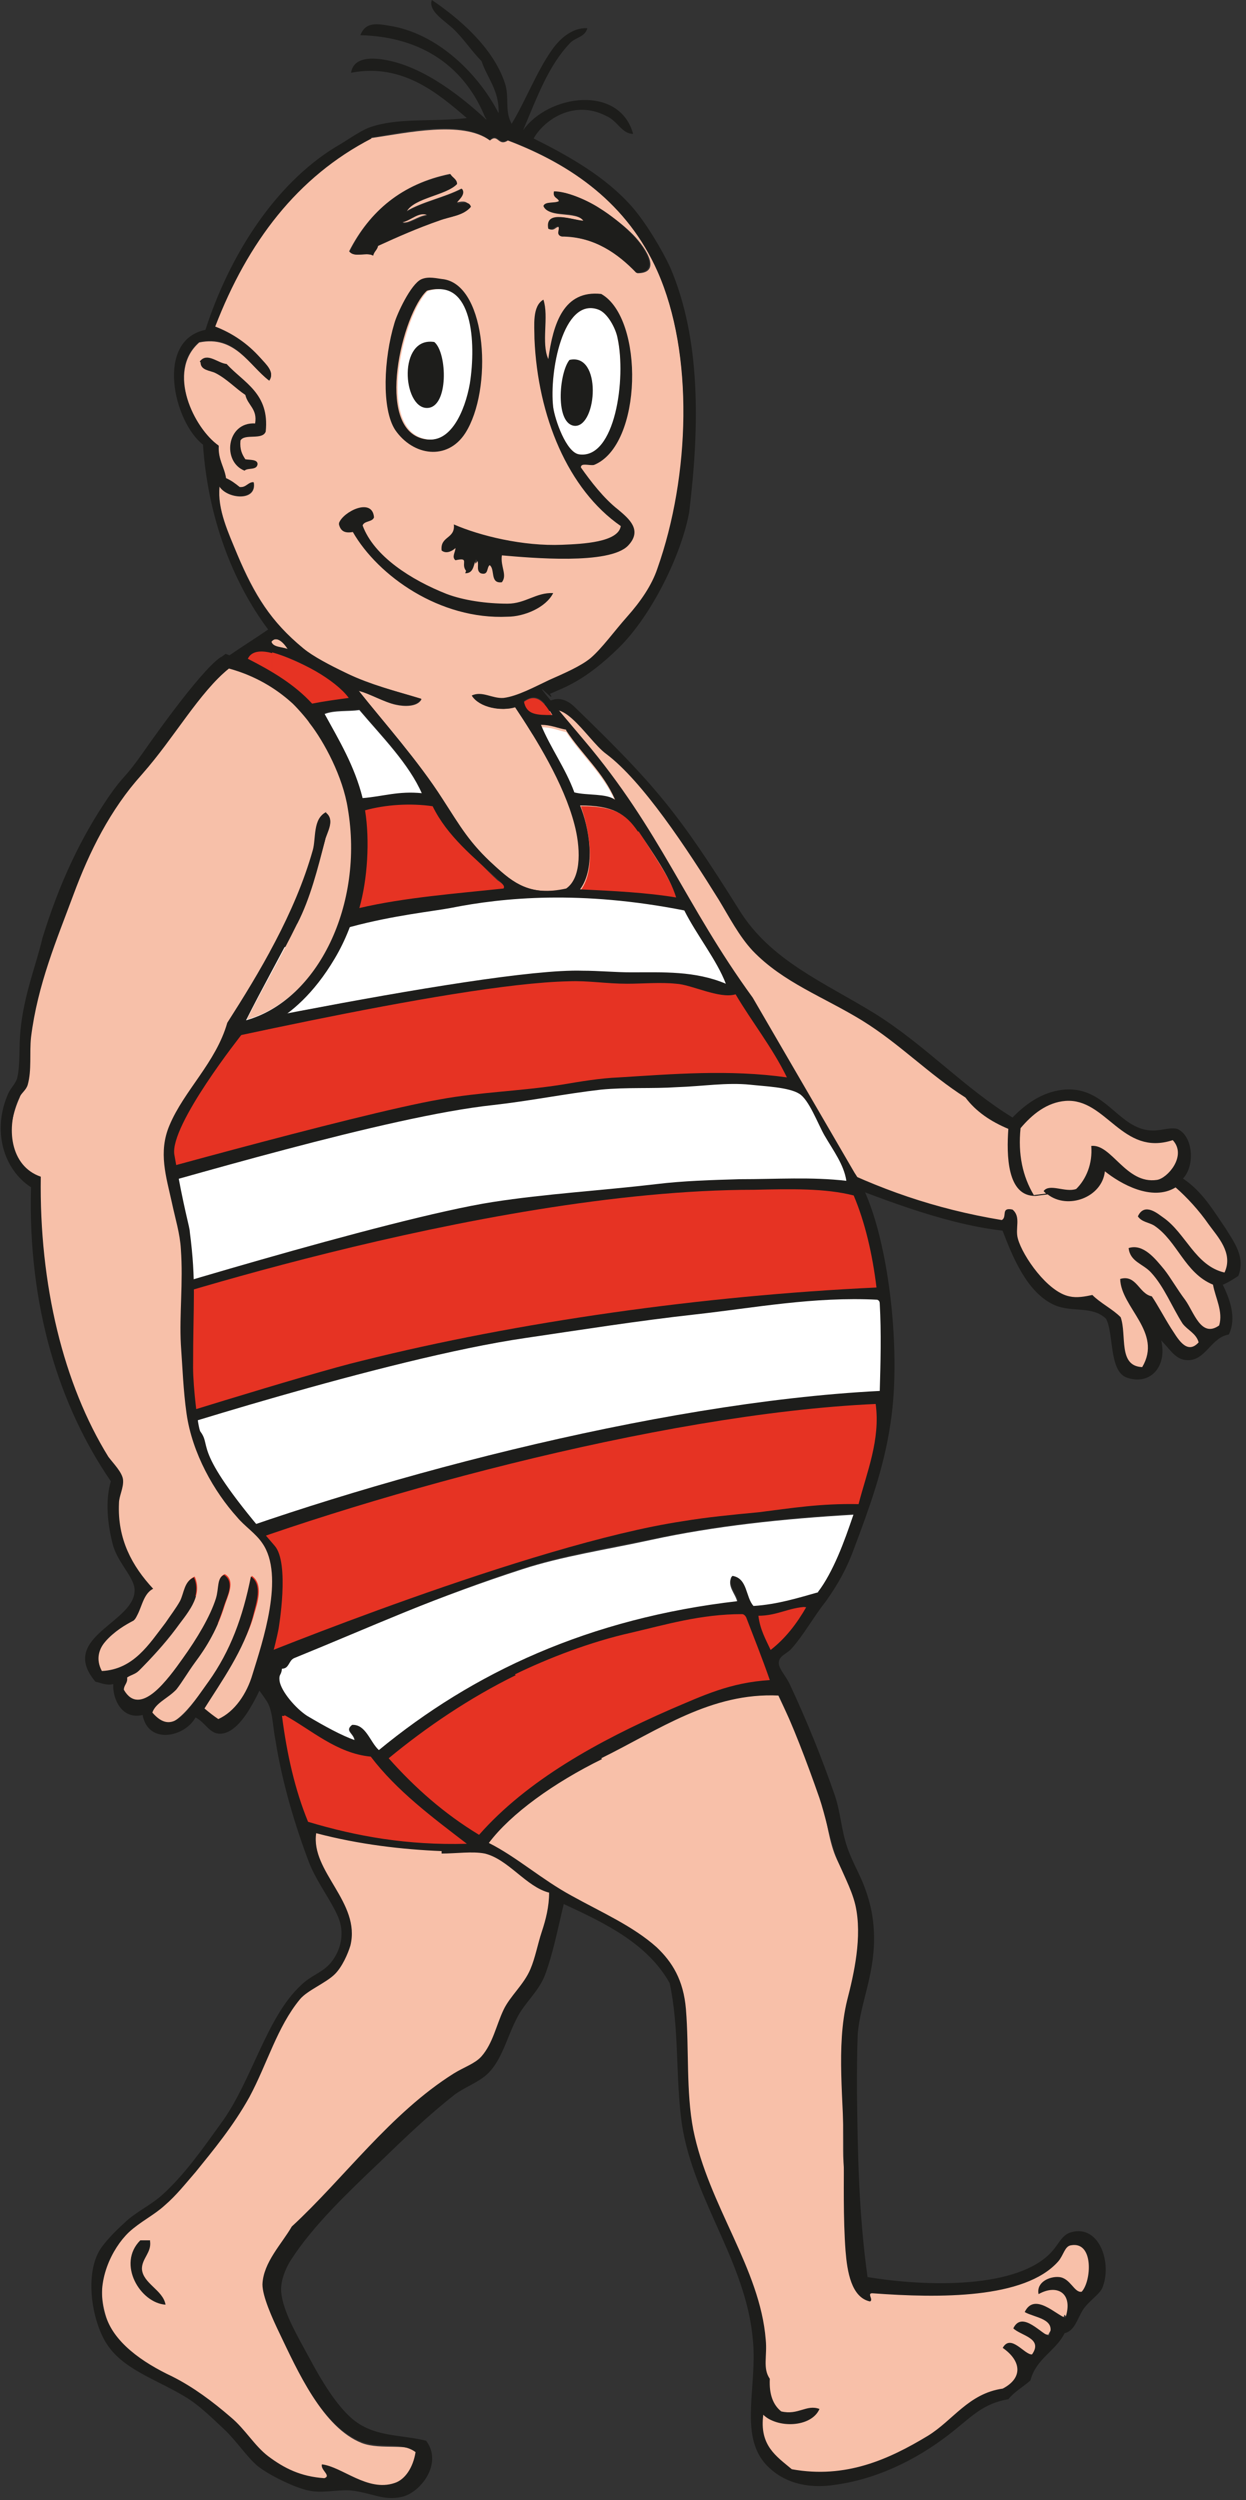 <svg id="eYRqLlBd0zP1" xmlns="http://www.w3.org/2000/svg" xmlns:xlink="http://www.w3.org/1999/xlink" viewBox="0 0 153 307" shape-rendering="geometricPrecision" text-rendering="geometricPrecision" project-id="82e72209599444af863ab236031f1faf" export-id="ede272ef399141cda3b78d115b77c95d" cached="false">
<rect x="0" y="0" width="153" height="307" fill="#333333" stroke="none"/>
<style><![CDATA[
#eYRqLlBd0zP13_ts {animation: eYRqLlBd0zP13_ts__ts 12520.325ms linear infinite normal forwards}@keyframes eYRqLlBd0zP13_ts__ts { 0% {transform: translate(748.948px,417.993px) scale(1,1)} 12.987% {transform: translate(748.948px,417.993px) scale(1,1)} 15.584% {transform: translate(748.948px,417.993px) scale(1,1)} 17.532% {transform: translate(748.948px,417.993px) scale(1,0.562)} 19.481% {transform: translate(748.948px,417.993px) scale(1,1)} 100% {transform: translate(748.948px,417.993px) scale(1,1)}} #eYRqLlBd0zP13 {animation: eYRqLlBd0zP13_c_o 12520.325ms linear infinite normal forwards}@keyframes eYRqLlBd0zP13_c_o { 0% {opacity: 1} 14.286% {opacity: 1} 15.584% {opacity: 0} 18.182% {opacity: 0} 18.831% {opacity: 1} 100% {opacity: 1}} #eYRqLlBd0zP14_tk {animation: eYRqLlBd0zP14_tk__tk 12520.325ms linear infinite normal forwards}@keyframes eYRqLlBd0zP14_tk__tk { 0% {transform: translate(748.812px,417.945px) skewX(0deg) skewY(0deg)} 12.987% {transform: translate(748.812px,417.945px) skewX(0deg) skewY(0deg)} 18.182% {transform: translate(748.812px,417.945px) skewX(0deg) skewY(0deg)} 100% {transform: translate(748.812px,417.945px) skewX(0deg) skewY(0deg)}} #eYRqLlBd0zP14_ts {animation: eYRqLlBd0zP14_ts__ts 12520.325ms linear infinite normal forwards}@keyframes eYRqLlBd0zP14_ts__ts { 0% {transform: scale(1,1)} 15.584% {transform: scale(1,1)} 17.532% {transform: scale(1,0.562)} 19.481% {transform: scale(1,1)} 100% {transform: scale(1,1)}} #eYRqLlBd0zP14 {animation: eYRqLlBd0zP14_c_o 12520.325ms linear infinite normal forwards}@keyframes eYRqLlBd0zP14_c_o { 0% {opacity: 1} 14.286% {opacity: 1} 15.584% {opacity: 0} 18.182% {opacity: 0} 18.831% {opacity: 1} 100% {opacity: 1}} #eYRqLlBd0zP16_to {animation: eYRqLlBd0zP16_to__to 12520.325ms linear infinite normal forwards}@keyframes eYRqLlBd0zP16_to__to { 0% {transform: translate(749.945px,419.23px)} 21.429% {transform: translate(749.945px,419.23px)} 24.675% {transform: translate(746.999px,419.411px)} 27.273% {transform: translate(749.945px,419.23px)} 100% {transform: translate(749.945px,419.23px)}} #eYRqLlBd0zP16 {animation: eYRqLlBd0zP16_c_o 12520.325ms linear infinite normal forwards}@keyframes eYRqLlBd0zP16_c_o { 0% {opacity: 1} 14.286% {opacity: 1} 15.584% {opacity: 0} 18.182% {opacity: 0} 18.831% {opacity: 1} 100% {opacity: 1}} #eYRqLlBd0zP17_to {animation: eYRqLlBd0zP17_to__to 12520.325ms linear infinite normal forwards}@keyframes eYRqLlBd0zP17_to__to { 0% {transform: translate(731.407px,421.418px)} 21.429% {transform: translate(731.407px,421.418px)} 24.675% {transform: translate(728.461px,421.599px)} 27.273% {transform: translate(731.407px,421.418px)} 100% {transform: translate(731.407px,421.418px)}} #eYRqLlBd0zP37 {animation: eYRqLlBd0zP37__m 12520.325ms linear infinite normal forwards}@keyframes eYRqLlBd0zP37__m { 0% {d: path('M760.6,437.7C760.4,438.4,760,438.8,758.9,438.6C755.8,444,748.2,449.4,739.9,449C737.9,449,735.2,447.9,734.3,446.1C736.4,446,737.7,447.4,739.9,447.4C742.5,447.4,745.3,447,747.4,446.2C751.7,444.5,756.3,441.6,757.7,437.8C757.5,437.2,756.5,437.4,756.3,436.8C756.5,434.3,760.1,436.1,760.6,437.5L760.6,437.5L760.6,437.7Z')} 19.481% {d: path('M760.6,437.7C760.4,438.4,760,438.8,758.9,438.6C755.8,444,748.2,449.4,739.9,449C737.9,449,735.2,447.9,734.3,446.1C736.4,446,737.7,447.4,739.9,447.4C742.5,447.4,745.3,447,747.4,446.2C751.7,444.5,756.3,441.6,757.7,437.8C757.5,437.2,756.5,437.4,756.3,436.8C756.5,434.3,760.1,436.1,760.6,437.5L760.6,437.5L760.6,437.7Z')} 25.325% {d: path('M758.6,437.907C758.4,438.607,758,439.007,756.9,438.807C756.6,443.6,749.359,447.831,741.059,447.431C739.059,447.431,736.6,446.013,735.7,444.213C737.8,444.113,738.1,446.1,741.2,446.1C743.8,446.1,746.403,445.943,748.644,445.074C750.885,444.205,756.05,441.896,755.7,438.007C755.5,437.407,754.5,437.607,754.3,437.007C754.5,434.507,756.9,435.607,757.4,437.007L757.7,437.007L758.6,437.907Z')} 29.221% {d: path('M760.6,437.7C760.4,438.4,760,438.8,758.9,438.6C755.8,444,748.2,449.4,739.9,449C737.9,449,735.2,447.9,734.3,446.1C736.4,446,737.7,447.4,739.9,447.4C742.5,447.4,745.3,447,747.4,446.2C751.7,444.5,756.3,441.6,757.7,437.8C757.5,437.2,756.5,437.4,756.3,436.8C756.5,434.3,760.1,436.1,760.6,437.5L760.6,437.5L760.6,437.7Z')} 100% {d: path('M760.6,437.7C760.4,438.4,760,438.8,758.9,438.6C755.8,444,748.2,449.4,739.9,449C737.9,449,735.2,447.9,734.3,446.1C736.4,446,737.7,447.4,739.9,447.4C742.5,447.4,745.3,447,747.4,446.2C751.7,444.5,756.3,441.6,757.7,437.8C757.5,437.2,756.5,437.4,756.3,436.8C756.5,434.3,760.1,436.1,760.6,437.5L760.6,437.5L760.6,437.7Z')}} #eYRqLlBd0zP49_tr {animation: eYRqLlBd0zP49_tr__tr 12520.325ms linear infinite normal forwards}@keyframes eYRqLlBd0zP49_tr__tr { 0% {transform: translate(189.303px,75.793px) rotate(0deg)} 15.584% {transform: translate(189.303px,75.793px) rotate(0deg)} 16.883% {transform: translate(189.303px,75.793px) rotate(-3.148deg)} 17.532% {transform: translate(189.303px,75.793px) rotate(0deg)} 100% {transform: translate(189.303px,75.793px) rotate(0deg)}} #eYRqLlBd0zP49 {animation: eYRqLlBd0zP49_c_o 12520.325ms linear infinite normal forwards}@keyframes eYRqLlBd0zP49_c_o { 0% {opacity: 0} 14.935% {opacity: 0} 15.584% {opacity: 1} 18.182% {opacity: 1} 18.831% {opacity: 0} 100% {opacity: 0}}
]]></style>
<g transform="matrix(-1 0 0 1 242.901-30.944)"><g transform="translate(0 0)"><g transform="matrix(1-.009 0.009 1-556.824-347.497)"><path d="M694.7,545.5v0m37.6-59.3c-.9,1.5-1.5,3.1-2.6,6.3c0,0-.5,1.2-1.1,2.6-3.8,8.7-20.8,21.9-23,26-1.4,2.7-12.4,8.3-12.4,8.3-5.3,1.9-13.7,5.4-21.4,6.2-1.2,3-3,7.6-6.5,9.1-2.2.9-4.6,0-6.3,1.6-1,1.8-.4,6.4-2.6,7.2-2.9,1-5-1.4-4.2-4.6-1.2,1.2-1.8,2.4-3.3,2.4-2.2,0-2.8-2.8-5-3.2-1-2.1,0-4.5.8-6.1-.7-.3-1.3-.7-1.9-1.1-.9-2.3.6-4.2,1.6-5.8c1.6-2.3,2.9-4.5,5.3-6.1-1.5-1.6-1.2-5.3.8-6.1c1.2-.2,2.1.4,3.6.2c3.7-.5,5.3-5.2,10.1-4.9c2.5.2,4.6,1.5,6.5,3.5c6-3.6,10.8-8.8,17-12.6c6.3-3.8,12.9-6.4,16.8-12.6c7.6-11.9,10.4-15.2,20.5-24.8c4.1-3.7,7.2,5.3,7.5,8s1.3,4-.2,6.5Z" fill="#1d1d1b" fill-rule="evenodd"/><g><path d="M729.4,473.7c1.9,4.3,4,8.9,2,12-.8,1.3-3.6,8.7-5.3,11.3-1.9,2.9-8.2,9.3-9,10.6s-9.2,8.4-10,9.8c-2.4,4.2-4.7,5.7-13.1,9.8-6.9,3.4-13.8,5.8-22.1,7.1-.7-.4.2-1.6-1.3-1.3-1.1.9-.3,2.3-.7,3.6-.6,2.1-3.7,6.5-6.4,7-.9.2-1.9,0-2.8-.2-1,1-2.5,1.7-3.5,2.7-.8,2.2.3,6-2.7,6.1-2.5-4.3,2.7-7.3,2.8-10.8-2-.6-2.3,1.8-3.9,2.1-.7,1-1.5,2.5-2.4,3.9-.7,1-1.9,3.4-3.4,1.7.3-1.1,1.4-1.5,2-2.3c1.3-2,2.3-4.5,3.9-6.2c1-1.1,2.6-1.3,2.8-3-1.8-.6-3.3,1.3-4.4,2.6-.8,1-1.6,2.4-2.6,3.7-1.1,1.5-2,4.7-4.2,3.1-.5-1.7.5-3.4.8-5c3.5-1.4,4.4-5.3,7.3-7.2.7-.4,1.5-.4,2-1.1-.8-1.8-2.5-.3-3.1.1-2.8,1.9-4,5.9-7.6,6.7-1.1-2.4.9-4.4,2-5.9c1.2-1.7,2.7-3.3,4.1-4.5c2.9,1.8,6.8-.4,8.7-1.9.3,3.2,4.5,4.8,7,2.9l1.5.2c3.5.1,3.6-5,3.4-8.2c2.2-.9,4-2.1,5.3-3.8c4.5-2.8,8.1-6.5,12.7-9.3c4.8-2.9,9.8-4.6,13.6-8.5c1.7-1.8,2.9-4.1,4.2-6.2c4-6.3,9.5-14.5,14-17.8c2.4-1.7,6.1-8.5,8.2-3.6l.2-.2Z" fill="#f8c0a9"/><path d="M669.7,523c.3,3.2-.3,5.9-1.7,8.2l-1.5-.2c0,0,.2-.2.3-.3-.7-1-2.7.2-4-.3-1.2-1.2-2-3.1-1.8-5.3-2.5-.3-4.3,4.7-8.1,4.1-1.3-.2-3.7-3-1.9-4.9c6.2,2.1,8.2-5.1,13.2-4.7c2.3.2,4.1,1.7,5.5,3.4Z" fill="#f8c0a9"/></g></g><g transform="translate(-559.326-342.261)"><path d="M731.1,430.9c-1.2,1.7-2.8,3.7-4.6,5.2-1.3,1-1.9,2-.1,4c2.3,2.4,13.934.347,14.4,1.6.2,1.4-.4-2.553.4-1.553c1.4.2.4,3.253,1.1,2.753" transform="translate(-.288-.239)" fill="#f8c0a9" fill-rule="evenodd"/><path d="M744,442.2c.2.8-1.6-2.1-.6-2.1.7-.9.4.9,2.1,1.2m-16.9-42.5c-1.1.7-2.8,2-3.7,2.9-1.5,1.4-4.1,5-.8,5c2.2-2.3,5.2-4.5,9.3-4.5.6-.3,0-1,.3-1.2.5,0,.5.5,1.2.3.4-2.5-3.3-1-4.3-1c1.1-1.3,4.3-.3,4.9-1.8-.2-.7-1.4-.3-1.9-.6.2-.4.8-.5.6-1.2-1.6,0-4.1,1.1-5.6,2.1v0Zm16-.3c.9,1.2,2.5,1.2,3.9,1.7c2.6.9,5.2,2,7.5,3.1.1.5.4.7.6,1.2.8-.4,2.3.3,2.9-.5-2.5-4.9-6.5-8.3-12.4-9.5-.2.5-.8.6-.8,1.2c1.3,1.3,5.3,1.7,6.2,3.4-2-1.2-4.7-1.7-6.8-2.8-.6.7.7,1.5.6,1.7-.5-.1-1.3-.3-1.5.4v0l-.2.1Zm31.3,14.8c-2.1.9-4,2.2-5.5,3.8-.7.8-1.8,1.8-1.1,2.8c2.5-1.9,4.2-5.6,8.6-4.7c4.1,3.6.6,10.6-2.4,12.7.1,1.7-.7,2.6-.9,4-.7.3-1.1.7-1.7,1.1-.8,0-1-.5-1.7-.6-.4,2.4,3.3,2,4.2.5.3,2.8-1.1,5.7-2.2,8.4-2.1,4.9-4.1,8.2-8.1,11.5-1.2,1-3.4,2.1-5.2,3-3.3,1.5-5.8,2.1-9.3,3.2.5,1,2.2.9,3.1.7c1.5-.3,3.2-1.4,4.6-1.7-3.1,3.9-7.3,8.6-10.3,13.3-2.2,3.4-3.3,5.4-6.4,8.2-2.3,2.1-4.4,3.7-8.8,2.8-2-1.4-1.7-5.3-1-7.9c1.3-5,4.7-10.5,7.3-14.4c1.6.5,4.3,0,5.3-1.4-1.4-.6-2.6.5-3.9.3-1.6-.2-3.9-1.4-5.6-2.2-1.8-.8-3.9-1.7-5.1-2.7-1.5-1.2-2.9-3.4-4.5-5.1-1.6-1.8-3-3.8-3.7-5.9-4-11.3-4.5-26.3,0-36.5c3.7-8.3,10.5-13.1,18.4-16.1c1.2.8,1.2-.9,2.2,0c3.4-2.5,10.3-.9,14.6-.3c9.2,4.7,15.3,12.7,19.2,23.1v0l-.1.1Z" transform="translate(-.141 0.059)" fill="#f8c0a9" fill-rule="evenodd"/><path d="M752.8,400.6c-1-.2-2-1.3-3-.9c1,.1,2.2,1.1,3,.9v0Zm-6.7-2.5c.1-.1-1.2-1-.6-1.7c2.2,1.1,4.8,1.6,6.8,2.8-.9-1.7-4.9-2-6.2-3.4c0-.6.6-.8.8-1.2c6,1.2,9.9,4.5,12.4,9.5-.6.8-2.1,0-2.9.5-.1-.5-.5-.7-.6-1.2-2.4-1.1-4.9-2.2-7.5-3.1-1.3-.5-3-.6-3.9-1.7.2-.7,1-.5,1.5-.4v0l.2-.1Z" fill="#1d1d1b" fill-rule="evenodd"/><g id="eYRqLlBd0zP13_ts" transform="translate(748.948,417.993) scale(1,1)"><path id="eYRqLlBd0zP13" d="M744.7,420.3c.5,3.4,2.3,7.5,5.5,6.8c6.1-1.3,2.6-15.5-.4-18.2-5.3-1.5-5.8,6.3-5,11.4v0h-.1Zm3-12.8c.9-.1,1.9-.4,2.8,0c1.3.6,3,4.3,3.3,5.4c1.3,4.3,1.6,10.5-.1,13.1-2.2,3.2-6.4,3.8-8.6.4-3.4-5.3-2.7-18,2.6-18.9v0Z" transform="translate(-748.948,-417.993)" fill="#1d1d1b" fill-rule="evenodd"/></g><g id="eYRqLlBd0zP14_tk" transform="translate(748.812,417.945) skewX(0) skewY(0)"><g id="eYRqLlBd0zP14_ts" transform="scale(1,1)"><path id="eYRqLlBd0zP14" d="M749.7,408.9c3,2.7,6.5,16.9.4,18.2-3.1.7-4.9-3.4-5.5-6.8-.8-5.1-.3-12.9,5-11.4v0h.1Z" transform="translate(-748.878,-417.945)" fill="#fff" fill-rule="evenodd"/></g></g><path d="M728.8,411.2c4.3-1.5,6,7.7,5.5,12-.2,1.5-1.6,5.6-3.2,5.8-4.5.7-5.8-9.3-4.7-14.3.2-1.1,1.2-3.1,2.4-3.5v0Z" fill="#fff" fill-rule="evenodd"/><g id="eYRqLlBd0zP16_to" transform="translate(749.945,419.23)"><path id="eYRqLlBd0zP16" d="M748.9,415.2c4.5-.7,3.9,8.1.9,8.1-2.7,0-2.5-6.8-.9-8.1v0Z" transform="translate(-749.945,-419.23)" fill="#1d1d1b" fill-rule="evenodd"/></g><g id="eYRqLlBd0zP17_to" transform="translate(731.407,421.418)"><path d="M732.3,417.4c1.3,1.6,1.8,8-.7,8.1-2.7,0-3.3-9,.7-8.1v0Z" transform="translate(-731.407,-421.418)" fill="#1d1d1b" fill-rule="evenodd"/></g><path d="M777.6,417.7c0,1-1.2,1-1.8,1.3-1.4.7-2.5,1.9-3.7,2.7-.3,1.3-1.5,1.7-1.2,3.5c3.5-.2,4.1,4.7,1.3,5.8-.4-.4-1.5,0-1.6-.8c0-.6.9-.5,1.5-.6.4-.6.7-1.2.6-2.3-.5-.9-2.7,0-3.1-1.1-.5-4.7,2.7-6,4.8-8.3c1.1-.1,2.4-1.5,3.3-.3v0l-.1.1Z" fill="#1d1d1b" fill-rule="evenodd"/><path d="M768.9,452c-.2.7-1.3.7-2,.9.3-.5,1.3-1.8,2-.9v0Z" fill="#f8c0a9" fill-rule="evenodd"/><path d="M771.8,454.1c-3,1.5-5.7,3.791-7.9,6.091-1.5-.2-3.7-.598-5.2-.898.074-1.378,6.789-5.087,10.1-5.993c1.1-.301,2.5-.4,3,.7v0v.1Z" fill="#e63323" fill-rule="evenodd"/><path d="M737.9,459.4c-.3,1.7-1.7,1.6-3.5,1.7.8-1.3,1.8-3,3.5-1.7v0Z" fill="#e63323" fill-rule="evenodd"/><path d="M762.4,460.9c-1.8,3.2-3.7,6.4-4.7,10.4-2.5-.1-4.4-.8-7.3-.6c1.6-3.7,5-7.1,7.7-10.3c1.4.2,3.1,0,4.3.5v0Z" fill="#fff" fill-rule="evenodd"/><path d="M735.8,462.4c-1.3,2.9-3,5.3-4.1,8.3-1.5.4-3.9,0-5,.9c1.4-3.3,4.1-5.6,6-8.5c1-.2,1.8-.6,3.1-.6v0-.1Z" fill="#fff" fill-rule="evenodd"/><path d="M730.9,472.2c-1,2.8-1.9,7.7,0,10.3-4.1.2-8.2.4-11.8,1c.9-2.6,3-5.5,4.6-8.1c1.5-2.2,3.1-3.2,7.1-3.2v0h.1Z" fill="#e63323" fill-rule="evenodd"/><path d="M758.406,472.3c-.6,3.7-.744,9.9.256,13.4C753.161,484.4,746.1,483,740.4,482.5c-.3-.5.5-1,.8-1.2c2.8-2.6,6.161-6.341,7.961-9.941c2.7-.4,5.8.141,8.3.841v.293l.944-.193Z" transform="translate(-.061 0)" fill="#e63323" fill-rule="evenodd"/><path d="M768.4,583.125c-.7,4.7-2.4,10.848-3.9,14.748-6,1.8-13.8,2.427-21.1,2.227c4.3-3.2,10.1-7.675,13.3-11.975c4.2-.4,6.5-2.4,9.7-4.3.1,0,.4-.407.5-.407l.4-.5l1.1.207Z" transform="translate(0 0.075)" fill="#e63323" fill-rule="evenodd"/><path d="M770.5,578.6l-1.1,1.4c0,0-3.4,3.1-4.8,4-2.2,1.3-4.2,2.4-5.9,3c0-.9,1.2-1.2.4-1.9-1.7-.2-2.2,2.1-3.3,3.1-11.6-9.5-25.8-16.1-44.1-18.3.2-1,1.3-1.9.7-3.1-1.8.3-1.6,2.6-2.6,3.7-3-.2-5.5-1-8-1.7-1.9-2.7-3.2-6.1-4.4-9.6c8.7.5,17.1,1.4,24.9,3.1c5.5,1.2,10.9,2,15.8,3.6c9.9,3.2,19.3,7.2,28.3,10.9.7.3,4,1.9,4,1.9l.1-.1Z" fill="#fff"/><path d="M703.2,570.6c2.4-.7,4.9-.2,6.4.9-.2,1.7-.9,4-1.5,5.3-2.181-.868-4.962-2.444-4.9-6.2v0Z" fill="#e63323" fill-rule="evenodd"/><path d="M754.6,589.1c-3.2,3.6-6.5,7.6-10.8,10.2-5.9-6.6-15-11.907-23.9-15.807-4-1.7-8.4-2.6-13.3-2.9.9-2.6,2.6-6.6,3.5-9.2.1-.2.8-.693,1-.793c5.1,0,9.5,2.2,13.8,3.1c4.9,1.1,10.1,3,14.2,5.1c5.7,2.8,11,6.3,15.6,10.2v0l-.1.1Z" transform="translate(0-.044)" fill="#e63323" fill-rule="evenodd"/><path d="M743.2,599.3c-3.4,1.7-7.2,4.7-10.9,6.8-3.6,2-7.8,4.291-10.7,6.891-2,1.8-3.2,3.109-3.5,6.809-.4,5,0,10.1-.9,14.8-1.9,9.5-8.2,17.1-8.9,25.8-.2,2,.4,3.5-.5,4.8.1,1.9,1.1,3.1,0,3.9-2,.5-2.5.7-4.6.5c1.8.5,3.7,1.8,5.4,0c.5,3.8-1.5,5.3-3.3,6.9-6.6,1.2-12.2-.5-17-3.3-3.1-1.9-4.1-5-8.4-5.6-2.5-1.3-5.23-2.9-2.93-4.5-1-1.7-.569.2-1.469,0-1.4-1.9-1.7-.4-.8-1.3-1.1-2.3-.4-2-1.2-1.9-.9-2.1-2.5-.2-1.3-.9-1.2-2.4-.2-1.4-1.4-1.1-1-3-3.6-3-1.3-1.7.3-1.6.9-.7-.2-.5-1.4.2-.111-1.2-1.011-1.4-1.2-1.3-.289-6,2.511-5.5.8.1,1,1.2,1.6,2c4.1,4.5,14.6,4.5,22.7,3.9.8,0-.1.8.4,1c2.3-.5,1.7-3.4,1.9-6c.3-4,1.3-8.8,1.3-12.4c0-6.1.1-12.7-1.3-18.4-.8-3.1-1.5-7.8-.6-11.7.5-2.1,2.2-4.3,3-6.5s1.1-5.282,1.8-7.382c1.6-4.6,3.4-8.418,5.1-12.018c8.3-.4,14.7,4.1,21.8,7.7c5.8,2.9,11.2,6.7,13.9,10.3v0h.8Z" fill="#f8c0a9" fill-rule="evenodd"/><path d="M764.011,598.1c.7,4.7-5.489,9.2-4.189,14.5.2,1,.989,2.6,1.889,3.4c1,1.1,3.118,1.7,4.118,2.9c2.8,3.4,3.882,7.7,6.082,11.8c2,3.6,4.3,6.276,6.4,8.876c1.3,1.5,3.217,3.431,4.617,4.631c1.3,1.1,2.9,2.431,4.3,3.831c2.1,2,3.271,5.763,2.171,9.563-1,3.6-4.7,6-8.3,7.8-2.6,1.3-5,3.1-7.2,5-1.8,1.6-2.9,3.5-4.6,4.8-2,1.5-4.1,2.5-6.9,2.7-.9-.3.4-1.1.3-1.7-2.5.3-5.5,3.4-8.9,2.3-1.3-.4-2.889-2-3.189-3.9c1.6-1.3,4.889-.3,7.289-1.2c4.8-1.9,7.8-8.7,10.1-13.5.8-1.6,2-4.3,2-5.8c0-2.7-2.4-4.9-3.6-7.1-6.4-5.9-12.1-13.9-19.9-18.8-1.2-.8-2.6-1.2-3.4-2.1-1.4-1.6-1.7-3.9-2.7-5.7-.8-1.7-2.5-3.1-3.3-5-.6-1.4-.9-3.1-1.4-4.6s-1.639-3.194-1.639-4.994c2.8-.7,5.85-4.696,8.75-5.396c1.5-.4,2-.11,3.8-.11c4.8-.2,11.6-.8,16.9-2.2c0,0,.318,0,.318,0-.064-.064.182,0,.182,0Z" transform="matrix(1 0 0 1-.111-.202)" fill="#f8c0a9" fill-rule="evenodd"/><path d="M783.8,648.3c.4,0,.8,0,1.2,0c2.9,2.9,0,7.7-3.1,7.9.3-1.8,2.8-2.6,2.9-4.4c0-1.3-1.2-2-1-3.4v0-.1Z" fill="#1d1d1b" fill-rule="evenodd"/><path d="M749.8,399.6c1-.4,2,.7,3,.9-.8.2-1.9-.8-3-.9v0Z" fill="#f8c0a9" fill-rule="evenodd"/><path d="M734.2,396.7c.2.8-.5.8-.6,1.2.5.3,1.7,0,1.9.6-.6,1.5-3.8.4-4.9,1.8c1.1,0,4.8-1.5,4.3,1-.7.2-.7-.3-1.2-.3-.3.3.3.9-.3,1.2-4.1,0-7.1,2.2-9.3,4.5-3.3,0-.7-3.6.8-5c.9-.9,2.5-2.2,3.7-2.9c1.5-1,4-2.1,5.6-2.1v0Z" fill="#1d1d1b" fill-rule="evenodd"/><path d="M726.4,414.7c-1.1,5,.3,14.9,4.7,14.3c1.6-.2,3-4.3,3.2-5.8.5-4.3-1.2-13.5-5.5-12-1.2.4-2.2,2.4-2.4,3.5v0Zm18.7,28.9c-1,0-1-.9-1.3-1.7-.6.3.1,1.3-.6,1.7-1,.3-.7-.7-1.1-1-.7.5,0,2.3-1.5,2.1-.7-.9.2-1.9,0-3.3-3.5.3-13.2,1.2-15.5-1.2-1.8-1.9-.1-3.3,1.2-4.4c1.8-1.4,3.4-3.5,4.6-5.2c0-.6-1-.2-1.6-.3-6-2.4-6.2-18-.9-21c4.6-.5,5.9,3.6,6.5,8c.9-2-.1-5.2.6-7.3c1.4.8,1.1,3.2,1.1,4.8-.4,9.5-4.1,18.5-10.6,23c.3,2,4.7,2.2,7.2,2.3c4.8.2,10.1-1.1,13.3-2.5-.2,1.8,1.7,1.4,1.5,3.2-.6.5-1.4,0-1.7-.3c0,.5.5,1.1,0,1.5-1.8-.4-.6.4-1.3,1.3v0l.1.3Z" fill="#1d1d1b" fill-rule="evenodd"/><path d="M748,600.9c-1.8,0-3.8-.3-5.3,0-2.9.7-5.1,4.1-7.9,4.8c0,1.7.4,3.3.9,4.8s.8,3.2,1.4,4.6c.8,1.9,2.5,3.3,3.3,5c.9,1.9,1.3,4.1,2.7,5.7.8.9,2.1,1.3,3.4,2.1c7.8,4.9,13.5,12.9,19.9,18.8c1.2,2.1,3.5,4.4,3.6,7.1c0,1.5-1.2,4.1-2,5.8-2.3,4.8-5.3,11.6-10.1,13.5-2.3.9-5,0-6.7,1.3.3,1.9,1.3,3.4,2.6,3.8c3.3,1.1,6.4-2,8.9-2.3.2.7-1.2,1.4-.3,1.7c2.9-.2,4.9-1.2,6.9-2.7c1.7-1.3,2.8-3.3,4.6-4.8c2.2-1.9,4.6-3.7,7.2-5c3.6-1.7,7.3-4.2,8.3-7.8c1.1-3.8-.9-7.9-3-9.9-1.4-1.3-3.1-2.1-4.4-3.3-1.4-1.2-2.5-2.6-3.8-4.1-2.1-2.6-4.6-5.6-6.6-9.2-2.2-4.1-3.4-8.6-6.2-12-.9-1.1-3.2-2-4.3-3.1-.9-.9-1.6-2.5-1.9-3.5-1.3-5.3,4.9-9.1,4.2-13.8-5.3,1.4-10.6,2-15.4,2.2v0v.3Zm19.3-17c-3.3,1.8-6.4,4.7-10.6,5.1-3.2,4.2-7.5,7.4-11.8,10.7c7.3.2,13.5-.9,19.5-2.7c1.6-3.9,2.6-8.3,3.2-13-.1,0-.2,0-.3,0v0-.1Zm-38.9,5.3c-7.1-3.5-13.5-8.1-21.8-7.7-1.7,3.6-3.4,8-5,12.6-.7,2.1-1.2,4.6-1.9,6.8-.8,2.2-2,4.2-2.5,6.3-.9,3.9.2,8.6,1,11.7c1.4,5.7.4,12.5.4,18.6c0,3.6.1,8.2-.2,12.2-.2,2.5-.7,5.7-3,6.2-.5-.2.5-1.1-.4-1-8.1.6-18.6.7-22.7-3.9-.7-.8-.8-1.9-1.6-2-2.8-.5-2.5,4.4-1.3,5.7.9.2,1.4-1.7,2.8-1.8c1.1-.1,2.8.6,2.5,2.1-2.3-1.3-4.3-.1-3.3,2.9c1.1-.3,3.8-3.2,5-.7-1.2.7-3.9.8-3,2.9.8,0,3.3-3.2,4.4-.9-.9.9-3.7,1.2-2.3,3.2.9.1,2.6-2.6,3.6-.8-2.3,1.6-2.5,3.7,0,5c4.2.6,6.1,3.9,9.2,5.8c4.8,2.9,10.1,5.3,16.7,4.1c1.9-1.6,4-2.9,3.5-6.7-1.7,1.7-5.9,1.6-6.9-.7c1.6-.6,2.6.8,4.7.3c1-.8,1.5-2.1,1.4-4c.9-1.3.3-2.8.5-4.8.7-8.8,7-16.4,8.9-25.8.9-4.7.5-9.9.9-14.8.3-3.6,1.7-5.8,3.6-7.6c2.9-2.6,6.8-4.3,10.4-6.3c3.7-2,6.8-4.8,10.2-6.5-2.7-3.6-8-7.4-13.9-10.3v0l.1-.1ZM739,578.9c-4.1-2-9.3-4-14.2-5.1-4.3-1-8.6-2.3-13.7-2.3-.2,0-.4.2-.5.4-1,2.6-2,5.1-2.9,7.7c4.9.3,8.2,1.9,12.2,3.6c8.9,3.9,17.6,8.7,23.5,15.4c4.3-2.6,7.9-5.8,11.1-9.4-4.6-3.8-9.9-7.4-15.6-10.2v0l.1-.1Zm-31.4-3c.6-1.3,1.3-2.5,1.5-4.2-2.3,0-3.7-1-5.9-1.1c1.2,2.1,2.6,3.9,4.4,5.3v0Zm-5.9-7.1c2.5.7,5,1.5,8,1.7c1-1.1.7-3.4,2.6-3.7.6,1.2-.5,2.1-.7,3.1c18.3,2.1,32.6,8.8,44.1,18.3c1.1-1,1.6-3.2,3.3-3.1.8.8-.3,1.1-.4,1.9c1.7-.6,3.7-1.7,5.9-3c1.4-.9,3.2-3,3.4-4.3.1-.9-.2-.6-.3-1.5-.9,0-.8-1-1.5-1.3-9.1-3.7-18.1-7.8-28-11-4.9-1.6-10.4-2.5-15.8-3.6-7.9-1.7-16.2-2.6-24.9-3.1c1.2,3.5,2.4,7,4.4,9.6v0h-.1Zm47.4-96.5c-1.8,3.7-5.1,6.3-7.9,8.9-.3.3-1.1.8-.8,1.2c5.6.6,12.2,1.1,17.7,2.4-1-3.5-1.3-8.3-.7-12-2.5-.7-5.6-.9-8.3-.5v0Zm-25.3,3.1c-1.7,2.6-3.8,5.5-4.6,8.1c3.6-.6,7.7-.8,11.8-1-2-2.7-1.1-7.6,0-10.3-4,0-5.6,1-7.1,3.2v0h-.1Zm8.9-12.4c-1.9,2.9-4.6,5.2-6,8.5c1.1-.8,3.4-.5,5-.9c1.1-3,2.9-5.4,4.1-8.3-1.2,0-2,.4-3.1.6v0v.1Zm25.4-2.6c-2.7,3.2-6.1,6.6-7.7,10.3c2.9-.3,4.8.4,7.3.6c1-4,2.9-7.1,4.7-10.4-1.2-.5-2.9-.3-4.3-.5v0Zm-23.7.7c1.9,0,3.2,0,3.5-1.7-1.8-1.3-2.7.4-3.5,1.7v0Zm36.1,117.5l-1.7-125.2c-3.3.9-7.8,3.4-9.4,5.6c1.5.2,3,.4,4.5.7c2.1-2.3,4.9-4,7.9-5.5-.5-1.1-1.9-1-3-.7v0l1.7,125.1ZM766.9,453c.7-.3,1.8-.2,2-.9-.7-.9-1.7.4-2,.9v0Zm-10.2-62.8c-4.3-.7-11.2-2.3-14.6.3-1-1-1.1.7-2.2,0-7.9,3-14.7,7.8-18.4,16.1-4.5,10.1-4,25.2,0,36.5.7,2.1,2.1,4.1,3.7,5.9s3.1,3.9,4.5,5.1c1.2,1,3.3,1.9,5.1,2.7c1.7.8,3.9,2,5.6,2.2c1.4.1,2.6-.9,3.9-.3-.9,1.5-3.7,2-5.3,1.4-2.6,3.9-6,9.4-7.3,14.4-.7,2.6-1,6.5,1,7.9c4.5,1,6.5-.7,8.8-2.8c3.1-2.8,4.2-4.8,6.4-8.2c3-4.7,7.2-9.4,10.3-13.3-1.4.4-3.1,1.4-4.6,1.7-.9.2-2.6.3-3.1-.7c3.6-1.1,6.1-1.6,9.3-3.2c1.9-.9,4-2,5.2-3c4-3.3,6.1-6.6,8.1-11.5c1.1-2.6,2.5-5.6,2.2-8.4-.9,1.5-4.6,1.9-4.2-.5.7,0,.9.7,1.7.6.5-.4,1-.8,1.7-1.1.2-1.4,1-2.3.9-4c3-2.1,6.5-9.1,2.4-12.7-4.4-1-6.1,2.8-8.6,4.7-.8-1,.4-2,1.1-2.8c1.5-1.7,3.4-3,5.5-3.8-4-10.4-10.1-18.4-19.2-23.1v0l.1-.1ZM709.8,495.8c8.3-11.4,11.3-20.5,20.7-31.6s2.9-3.7,4.2-5.7c-1.8-.8-4.3-1.6-8.4-5.6-4.2-4.1-7.8-11.7-8.7-16.7-1.3-10.7-1.4-21.3,2.3-30c1-2.2,3.1-5.7,4.8-7.6c3.2-3.6,7.6-6.1,12-8.3-1.3-2.3-4.946-4.811-8.92-2.76-1.4.6-1.9,2.2-3.3,2.2c1.7-6.1,10.42-4.84,13.52-.44-1.7-4-3.098-7.941-5.798-10.741-.7-.7-1.8-.7-2.1-1.8c1.9-.1,3.458,1.38,4.358,2.68c1.9,2.7,3.24,6.261,4.94,9.061.9-1.6.24-3.324.84-5.024c1.5-4.5,5.86-8.077,8.96-10.177.5,1.4-1.7,2.6-2.8,3.7-1.2,1.2-2.2,2.7-3.3,3.8-.7,2.1-2.2,3.601-2.1,6.401c2.4-4.7,7.44-9.86,13.54-10.76c1.7-.3,2.84-.32,3.44,1.18-7.9.2-12.88,4.18-15.28,9.98c0,.1-.2.2-.2.4c2.7-2.5,7.58-6.572,12.58-7.372c1.8-.3,3.74-.2,4.04,1.6h-.04c-6.3-1.2-10.68,2.572-14.18,5.572c4.5.5,8.6-.1,12.1,1.2c1.2.5,2.7,1.6,4.1,2.4c7.3,4.5,12.9,13.1,15.9,22.4c6.2,1.3,3.9,11.3.3,14.1-.6,8.9-3.6,16.8-8,22.7c1.6,1.1,3.2,2.1,4.8,3.2c3.6,3.5,6.3,7.9,9.6,11.8c0,0,5,7.4,6.6,15.2c1.7,7.8,3,29.9,2.1,38.5s-4.8,42-12.7,50.6-10.1,12.1-10.1,12.1c-.9,1.2-.8,3-1.2,5-.8,5.1-2.4,10.5-4.2,15.2-1,2.4-2.6,4.4-3.5,6.5-.8,1.9-.4,4,.9,5.6c1.1,1.3,2.4,1.5,3.7,2.8c4.2,3.9,6,11.7,9.7,16.8c2.3,3.2,4.6,6.5,7.4,9c1.5,1.3,3.3,2.1,4.6,3.4c1,.9,2.5,2.4,3.1,3.5c1.8,3.3.7,9.3-1.4,11.9-2.1,2.7-5.9,3.9-9.2,5.9-1.7,1-3.3,2.6-4.8,4s-2.7,3.3-4.1,4.5c-1.5,1.2-4.7,2.7-6.2,3-1.7.4-3.4-.1-5.2,0-2.7.3-4,1.3-6.3.8s-5.1-4.1-3-6.9c3.2-.8,6.5-.4,9.2-2.8c1.8-1.6,3.5-4.3,5-7.1s3.4-5.9,3.6-8.4c.1-1.3-.5-2.8-1.2-3.9-2.7-4.2-7-8.3-11-12.1-3-2.9-5.8-5.6-9.1-8.2-1.1-.8-2.4-1.3-3.5-2.1-2.2-1.6-2.8-4.7-4.1-7.2-.9-1.9-2.7-3.3-3.5-5.4-1-2.7-1.5-5.4-2.3-8.7-5.2,2.4-10.3,4.9-13,9.7-1.2,5.5-.7,11.6-1.5,17.3-1.5,9.8-8.4,17.5-8.8,27.7-.2,5.4,1.6,10.8-1.6,14.2-1.9,2-4.8,3-8.5,2.4-5.7-.8-10.8-3.6-14.7-6.8-2-1.6-3.5-3.2-6.5-3.7-.7-.9-1.8-1.5-2.7-2.3-.7-2.7-3.1-3.6-4.2-5.8-1.2-.3-1.5-1.6-2.2-2.8-.7-1.1-2-1.9-2.4-2.7-1.3-3,.3-7.9,3.8-6.9c1.1.3,1.5,1.4,2.3,2.3c4.1,4.7,15.5,4.4,22.7,3.2c1.1-7.9,1.2-15.2,1.3-22.8c0-2.3,0-4.7-.1-7.1-.3-3.6-2-7.1-2-11.6c0-2.4.4-4.3,1.1-6.2.6-1.7,1.6-3.3,2.2-5.1.7-2,.8-4.2,1.5-6.3c1.6-4.6,3.4-9.1,5.6-13.8.5-1,1.3-1.8,1.3-2.5c0-.9-1-1.1-1.6-1.8-1.5-1.7-2.7-3.9-4.2-5.8-1.5-2.1-2.6-4.1-3.5-6.6-1.8-4.8-3.6-9.7-4.4-15.1-1.5-9.4.4-25,4.4-30.9" transform="translate(0-.094)" fill="#1d1d1b" fill-rule="evenodd"/><path id="eYRqLlBd0zP37" d="M760.6,437.7c-.2.7-.6,1.1-1.7.9-3.1,5.4-10.7,10.8-19,10.4-2,0-4.7-1.1-5.6-2.9c2.1-.1,3.4,1.3,5.6,1.3c2.6,0,5.4-.4,7.5-1.2c4.3-1.7,8.9-4.6,10.3-8.4-.2-.6-1.2-.4-1.4-1c.2-2.5,3.8-.7,4.3.7v0v.2Z" transform="translate(0-.069)" fill="#1d1d1b" fill-rule="evenodd"/><path d="M785.7,550c0,0-1.6,10.8-5.1,13.9-22.5-8.7-58.7-18.5-86.4-19.9-.1-3.3-.2-7.2,0-10.7c0-.3.1-.4.3-.5c7.8-.4,15.1,1,22.3,1.8s14.1,1.9,20.9,2.9c17.2,2.5,47.9,12.5,47.9,12.5h.1Z" fill="#fff"/><path d="M786.4,548.8c0,0-21.9-6.9-28.6-8.5-19.2-4.8-41.9-8-63.2-9c.5-4.1,1.4-8,2.8-11.3c3.5-.9,7.7-.8,12.2-.7c33.7,0,79.3,15.5,79.3,15.5l-2.5,14Z" fill="#e63323"/><path d="M791.2,519.2c0,0-32.6-9.2-43-11-4.9-.9-9.8-1-14.9-1.8-2.4-.4-4.7-.8-7.1-.9-6.5-.4-13.5-1-20.6,0c1.8-3.7,4.3-6.8,6.3-10.2c2,.6,5.4-1.2,7.3-1.3c1.9-.2,4.2,0,6,0c2.6,0,4.8-.4,7.2-.3c14.4.3,50.9,9.1,58.8,10.6.7.1.5,9.7.3,11.3-.2,2.2-.3,3.6-.3,3.6Z" fill="#e63323"/><path d="M778.3,492.6c10.9,1.8,12.2-1.6,12.2-1.6l.7,11.6c0,0-48.5-10.6-60.5-10.2-2,0-4,.2-6,.2-3.9,0-7.8-.2-11.6,1.4c1.1-2.9,3.6-6,5.1-9c12.7-2.5,22.2-1.6,28.7-.3c2.1.4,7,.9,12.2,2.3c10.3,2.9,13.2,4.6,19.3,5.6h-.1Z" fill="#fff"/><path d="M780,565.6c.3.7-2.4,4.9-4.8,7.2-2.8,2.8-3.8,4.1-3.8,4.1s-34.4-14.1-53-16.9c-3-.5-6.1-.8-9.3-1.1-4-.5-7.6-1.1-12.3-1-1-3.9-2.7-7.9-2.1-12.3c26.7,1.2,64.4,11.7,85.3,20Z" fill="#e63323"/><path d="M791.2,520.9c-.7,3.9-2.1,12.6-2.1,12.6s-34.5-10.7-47.4-12.7c-6.4-1-13.3-1.4-20.1-2.2-3.3-.4-6.8-.5-10.2-.6-4.6,0-8.8-.3-13.1.2.3-2,1.6-3.7,2.7-5.6.8-1.4,1.9-4.4,3.1-5.1c1.3-.8,4.2-.9,6-1.1c2.9-.3,5.9.2,9,.3c3,.2,6.2,0,9.3.3c4.4.5,8.8,1.4,13.3,1.9c13,1.4,38.4,9.1,49.5,12.1v-.1Z" fill="#fff"/></g><g transform="translate(-558.608-342.168)"><g><path d="M761.5,472.9c-1.2,1,0,2.5.1,3.4.9,3.5,1.8,7.1,3.4,10.2c2,4.1,4.3,8,6.2,11.8-8.9-2.5-14.5-14.3-12.5-26c.7-3.9,3-8.2,4.7-10.5.4-.5,1.9-2.2,2.3-2.6c1.7-1.6,4.2-3.2,7.6-4.1c3.8,3.1,6.8,8.6,10.7,13s7.107,8.907,9.107,14.307s4.193,10.793,4.993,17.293c.2,1.9-.052,3.907.448,5.707.2.7.252,1.793.552,2.493c1.6,3.5,1.862,8.707-1.938,10.007.2,13.3-3.38,25.749-8.78,34.649-.5.9-1.382,1.344-1.482,2.244-.1,1,.6,2.107.7,3.007.2,4.4-1,7.493-3.6,10.293c1.4.6,0,2.8,1,3.9c2.1,1.1,5.982,3.807,4.382,6.807-3.9-.1-6.282-3.907-8.282-6.507-.7-.9-1.4-1.7-1.8-2.7-.5-.9-.5-2.4-1.7-2.9-1.1,2.5,1.1,4.7,2.3,6.4c1.4,1.9,3.1,3.7,4.5,5.1.4.4,1.5.6,1.9.9c0,.7.4,1.482.5,2.082-2,3.5-6.1-2.082-7.8-4.482-1.8-2.5-3.4-5.2-4.1-7.4-.4-1.3,0-2.5-1-2.9-1.4.8-.3,2.8,0,3.8.9,2.9,2.1,4.9,3.7,7.1.8,1.1,1.5,2.3,2.2,3.2.8,1,3.529,1.407,3.282,3.7-2.5,2.8-5.882-2.9-7.282-4.7-2.7-3.7-4.2-7.9-5.2-12.9-1.5,1-.7,3.4-.3,4.7c1.1,4.3,4.782,8.756,6.782,12.056-.6.4-1.841,1.057-2.441,1.457-2-.9-3.441-3.813-4.241-6.213-1.2-3.9-4-12.1-1.2-16.1.8-1.2,2.2-2.2,3.1-3.2c2.7-3.1,5.5-7.7,6.2-12.7.4-2.8.5-5.6.7-8.5.2-3.7-.3-7.6,0-11.7.1-1.9.7-3.8,1.1-5.7.6-3.2,1.7-6.2.3-9.5-1.8-4.3-5.7-7.7-7.1-12.6-3.9-6.2-8.3-13.4-10.5-21.2-.4-1.4,0-3.9-1.6-4.6l.1.1Z" fill="#f7c0a9"/><path d="M763,460.4c3.2-3.6,6.8-5.4,9.2-6.4l1.6-.6c.3.2.5.4.6.4c2.7,1.8,9.6,11.8,9.6,11.8c2.4,3.4,2.2,2.5,4.2,5.4c3.4,5,6,10.5,8.1,17.3.7,3.1,2.3,7,2.7,11.4.2,1.9,0,4.1.4,5.8.2.7.8,1.2,1.1,1.9c2,4.5.6,9.3-2.8,11.5.4,14.7-3.5,26.9-9.8,36.1.7,2.4.4,5.2-.2,7.6-.5,2.2-2.5,4-2.7,5.5-.5,4.2,9.5,5.9,4.8,11.5-.8.2-1.4.5-2.2.3.1,1.9-1.1,4.4-3.6,3.8-.7,3.7-5.2,2.7-6.5.3-1.2.6-1.7,2-3,2-2,0-3.6-2.9-4.3-4.2-2-3.7-2.9-8.7-2.9-8.7s-1.4-8.1.5-10.2c10.4-12,7.6-12,9.1-14c.3-.4.9-5.4.9-7.9c0-8.1-.4-10.4.4-16.6c0-.6.7-2.6,1.9-9.5.6-3.6-8.3-14.8-8.3-14.8s-6.2-.5-11.4-9.3c-5.3-8.9-4.9-22,2.5-30.4h.1Zm2,26.1c-1.6-3.1-2.4-6.7-3.4-10.2-.2-.9-1.3-2.5-.1-3.4c1.6.7,1.2,3.2,1.6,4.6c2.2,7.8,6.6,15.1,10.5,21.2c1.4,4.9,5.3,8.3,7.1,12.6c1.4,3.3.4,6.3-.3,9.5-.4,1.9-1,3.8-1.1,5.7-.3,4.1.2,8,0,11.7-.2,2.8-.3,5.7-.7,8.5-.7,4.9-3.4,9.6-6.2,12.7-.9,1.1-2.3,2-3.1,3.2-2.8,4,0,12.2,1.2,16.1.7,2.4,2.2,4.6,4.2,5.5.6-.4,1.1-.8,1.7-1.3-2-3.2-4.9-7.2-6-11.5-.3-1.3-1.2-3.7.3-4.7c1,5,2.5,9.1,5.2,12.9s4.4,6.7,6.9,3.8c-.4-1.2-2-1.8-2.9-2.8-.7-.9-1.4-2.1-2.2-3.2-1.7-2.2-2.8-4.2-3.7-7.1-.3-1-1.4-2.9,0-3.8.9.4.6,1.6,1,2.9.7,2.2,2.3,4.9,4.1,7.4c1.7,2.4,5.2,7.3,7.2,3.8c0-.6-.5-.8-.4-1.5-.4-.3-1-.4-1.4-.8-1.4-1.4-3.1-3.3-4.5-5.1-1.2-1.7-3.4-3.9-2.3-6.4c1.2.5,1.2,1.9,1.7,2.9.5.9,1.2,1.8,1.8,2.7c2,2.6,3.9,5.7,7.8,5.9c1.6-3-1.8-5.1-3.9-6.2-1-1.1-1-3.2-2.4-3.9c2.6-2.8,4.4-6.1,4.2-10.5c0-.9-.6-1.9-.5-2.9.1-.9,1.2-2,1.8-2.8c5.5-8.9,8.5-21.1,8.3-34.4c3.8-1.3,4.3-6.1,2.7-9.6-.3-.7-.9-1-1.1-1.7-.5-1.8-.2-3.9-.4-5.8-.8-6.5-3.2-12.1-5.2-17.5s-4.5-10.4-8.4-14.8c-3.8-4.4-6.9-10-10.7-13-3.3.9-5.8,2.5-7.6,4.1-.5.4-2,2.1-2.3,2.6-1.8,2.3-4.1,6.6-4.7,10.5-2,11.7,3.6,23.5,12.5,26-1.9-3.8-4.1-7.7-6.2-11.8l-.1-.1Z" fill="#1d1d1b"/></g><path d="" fill="#1d1d1b" fill-rule="evenodd"/></g></g><g id="eYRqLlBd0zP49_tr" transform="translate(189.303,75.793) rotate(0)"><path id="eYRqLlBd0zP49" d="M182.133,76.627q1.241-1.742,4.441-2.441c3.2-.699,6.329.359,7.485.6s3.135.786,2.415.786.801,1.055-.72,1.055-6.521-1.007-8.121-1.007-5.459,2.047-5.459,2.007q0-.041-.041-1Z" transform="scale(0.959,1.36) translate(-189.303,-75.793)" opacity="0" fill="#1d1d1b" stroke-width="0.8"/></g></g></svg>
